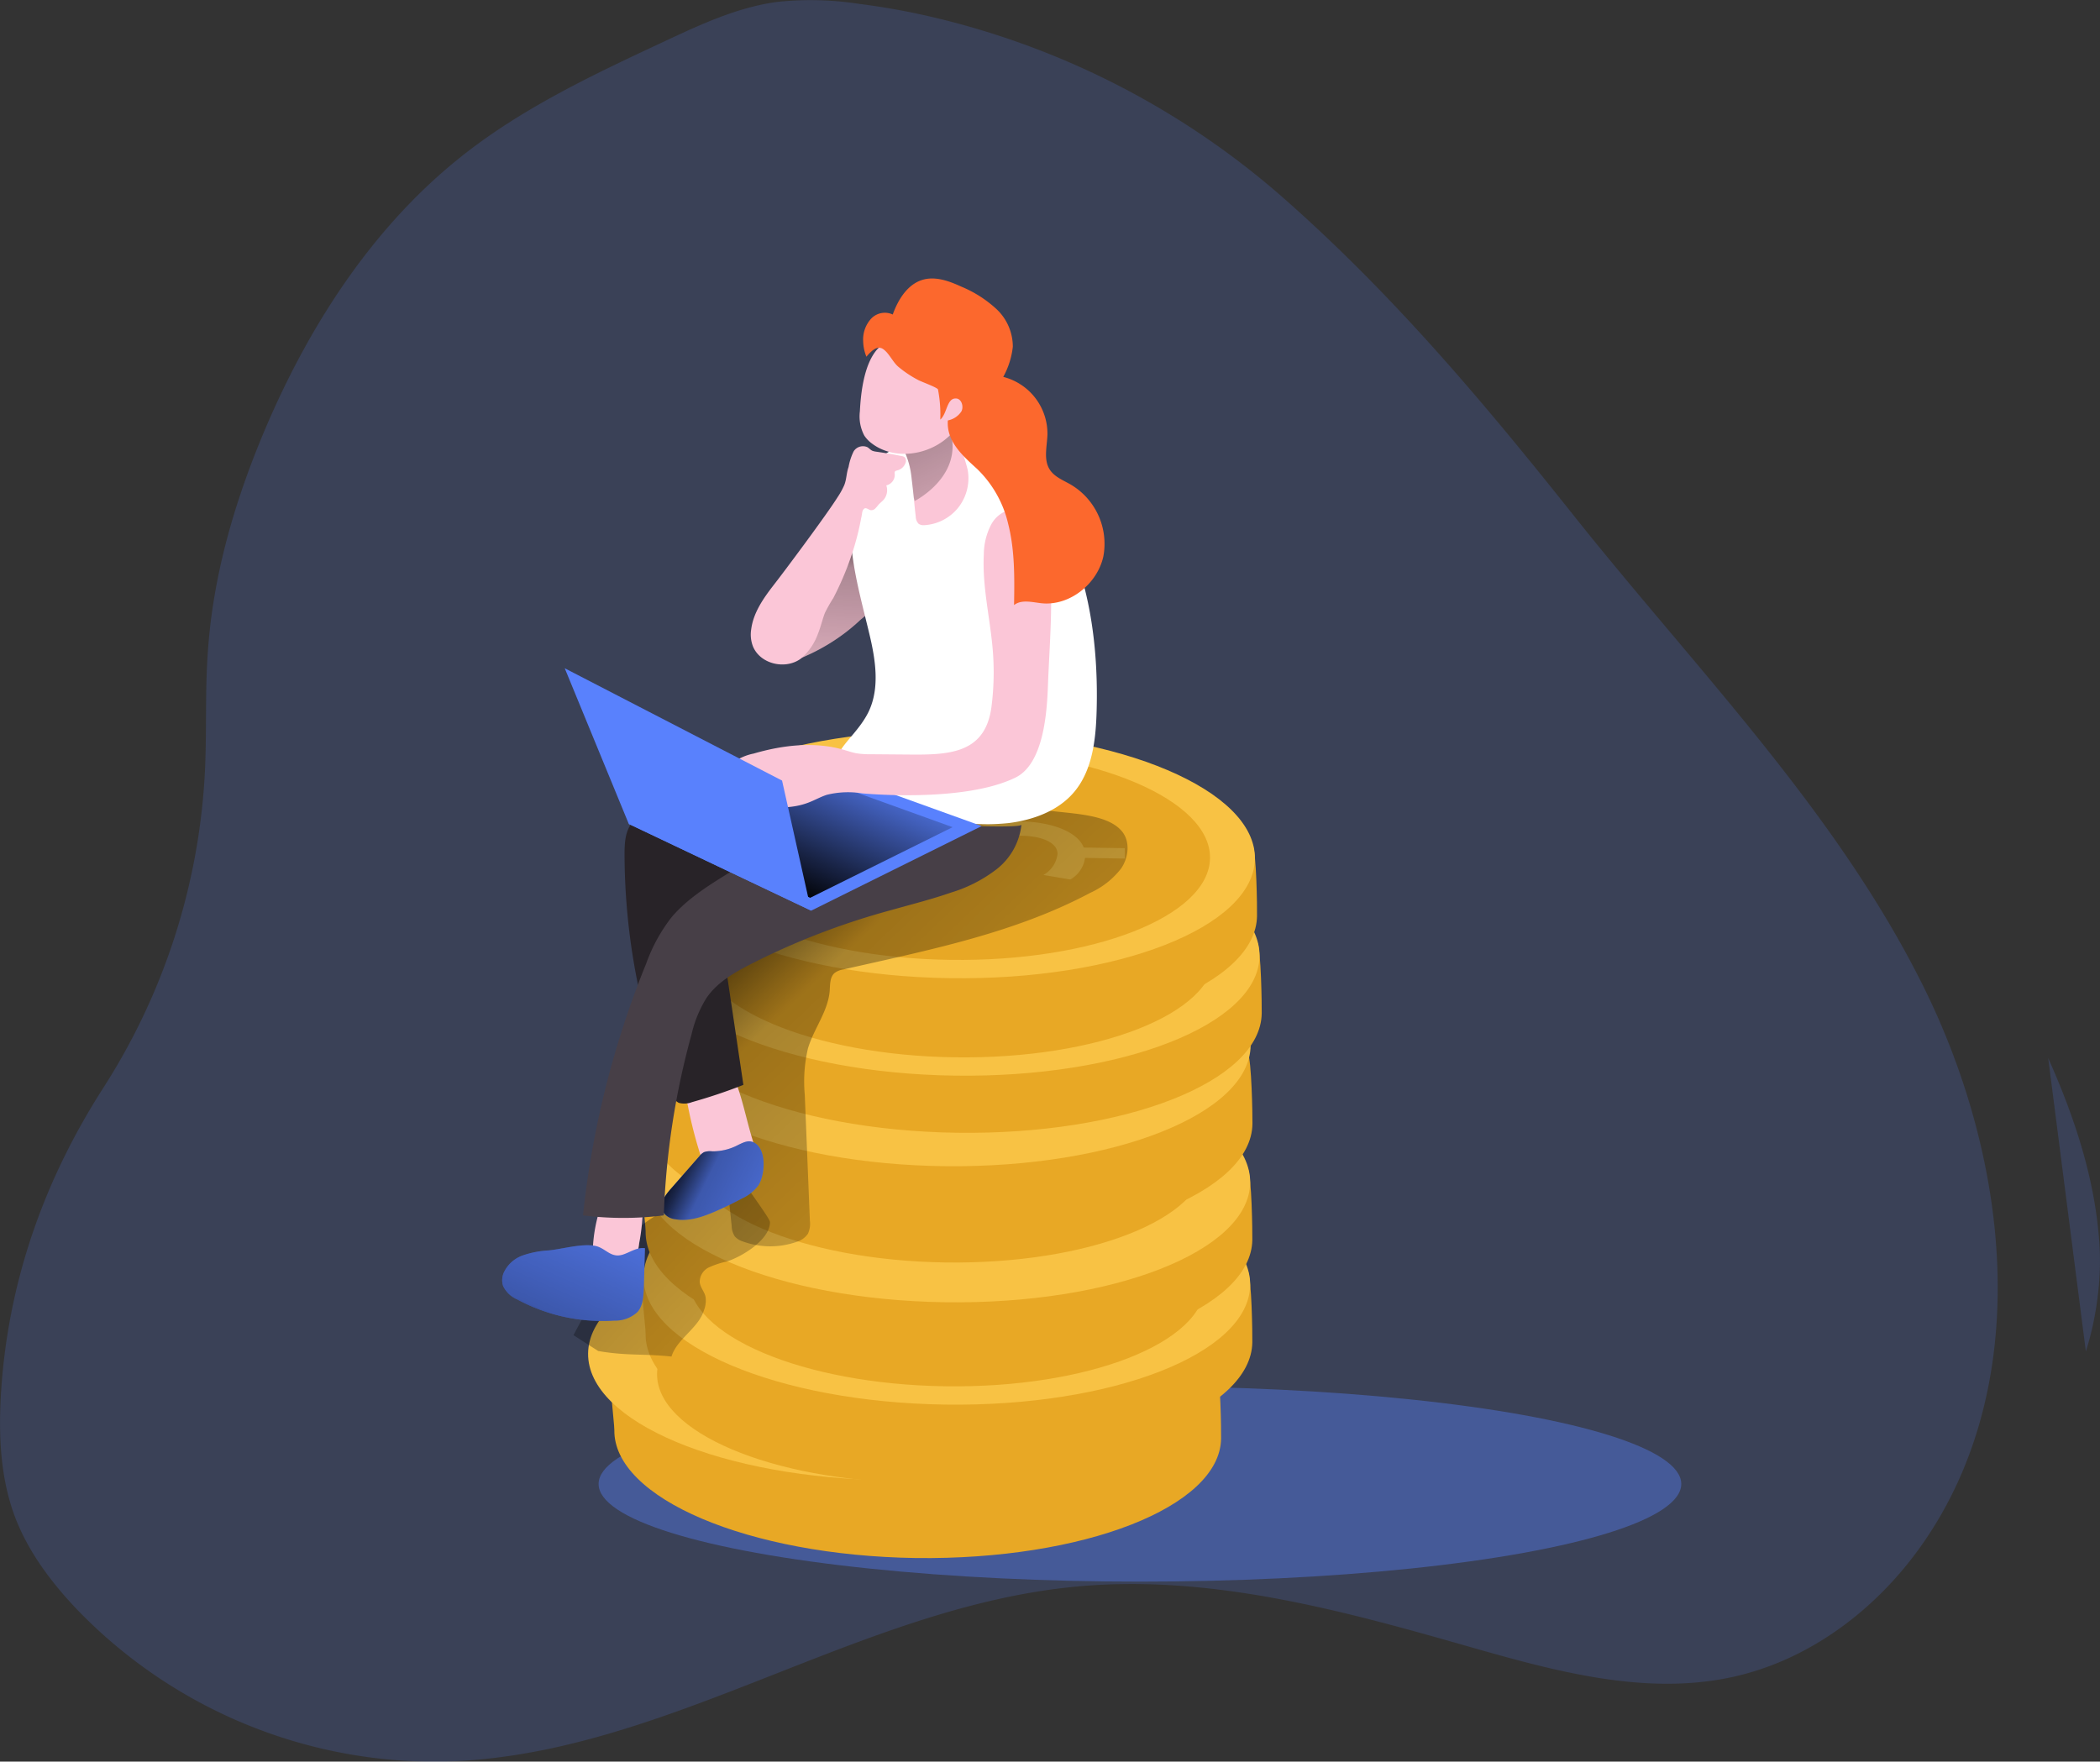 <svg id="Layer_1" data-name="Layer 1" xmlns="http://www.w3.org/2000/svg" xmlns:xlink="http://www.w3.org/1999/xlink" viewBox="0 0 357.83 300.22"><rect x="0" y="0" width="357.83" height="300.22" fill="#333333" stroke="none"/><defs><linearGradient id="linear-gradient" x1="160.01" y1="165.97" x2="249.68" y2="260.06" gradientUnits="userSpaceOnUse"><stop offset="0.01"/><stop offset="0.13" stop-opacity="0.69"/><stop offset="0.25" stop-opacity="0.32"/><stop offset="1" stop-opacity="0"/></linearGradient><linearGradient id="linear-gradient-2" x1="122.28" y1="215.75" x2="200.59" y2="288.15" xlink:href="#linear-gradient"/><linearGradient id="linear-gradient-3" x1="181.26" y1="114.61" x2="179.34" y2="153.23" xlink:href="#linear-gradient"/><linearGradient id="linear-gradient-4" x1="151.74" y1="225.03" x2="179.12" y2="238.62" xlink:href="#linear-gradient"/><linearGradient id="linear-gradient-5" x1="129.37" y1="261.06" x2="145.41" y2="224.98" xlink:href="#linear-gradient"/><linearGradient id="linear-gradient-6" x1="189.69" y1="91.57" x2="207.04" y2="129.45" xlink:href="#linear-gradient"/><linearGradient id="linear-gradient-7" x1="132.38" y1="151.61" x2="143.59" y2="126.54" gradientUnits="userSpaceOnUse"><stop offset="0"/><stop offset="1" stop-opacity="0"/></linearGradient></defs><title>2</title><path d="M386.92,207.93c4.69,10.52,8.15,21.21,8.77,32.28a47.36,47.36,0,0,1-.35,8.5,51.15,51.15,0,0,1-2,9.23" transform="translate(-37.92 -27.62)" fill="#5981fd" opacity="0.18" style="isolation:isolate"/><path d="M365.47,290.8c-7.69,11-19.06,19.66-32.14,22.58-15,3.34-30.47-.95-45.22-5.16C266.37,302,244,295.91,221.5,298c-37.45,3.43-70.64,29.08-108.23,29.85a84.72,84.72,0,0,1-62.51-26.23c-4.23-4.5-8-9.55-10.23-15.33-2.54-6.65-2.87-13.95-2.45-21.06,1.13-18.91,7.27-36.29,17.31-52l.24-.38a109.93,109.93,0,0,0,17.2-53.62c.35-6.94,0-13.91.53-20.84.93-13.21,4.79-26.09,10-38.25C91,82.37,101.93,65.68,117.14,53.81c10.32-8.06,22.3-13.68,34.17-19.22,6.09-2.85,12.3-5.73,19-6.64a53.7,53.7,0,0,1,14,.33q6,.76,11.81,2.09a138.52,138.52,0,0,1,61.1,31.53c18.3,16.21,33.58,34.36,48.76,53.46,20.76,26.11,44.68,50.28,59.56,80.14a126.66,126.66,0,0,1,7.21,17.68C381.19,239.37,381,268.64,365.47,290.8Z" transform="translate(-37.92 -27.62)" fill="#5981fd" opacity="0.18" style="isolation:isolate"/><ellipse cx="194.24" cy="252.91" rx="92.24" ry="16.64" fill="#5981fd" opacity="0.39"/><path d="M194,293.15c-28.54-.41-51.55-10.19-51.4-21.82,0-1.3-1-8.62-.41-9.78,4.5-9.79,27-11,52.4-10.58,25,.36,45.95,0,50.63,9.65.67,1.38.8,10.77.77,12.17C245.81,284.45,222.54,293.5,194,293.15Z" transform="translate(-37.92 -27.62)" fill="#e8a825"/><ellipse cx="189.83" cy="258.82" rx="21.09" ry="51.69" transform="translate(-108.8 418.43) rotate(-89.43)" fill="#f8c244"/><ellipse cx="193.92" cy="262.35" rx="17.97" ry="44.04" transform="translate(-109.1 424.88) rotate(-89.18)" fill="#e8a825"/><path d="M166.14,260.23l7.06.11a5.78,5.78,0,0,1,3.13-4.31l4.67.75a5.48,5.48,0,0,0-3.06,4.08c0,2,2.83,3.42,6.81,3.49a10.76,10.76,0,0,0,8.36-3.11,15,15,0,0,1,12.15-4.52c5.82,0,10.19,1.81,11.21,4.46l7.06.11v1.76l-6.76-.1a5.21,5.21,0,0,1-2.5,3.68l-4.61-.8a4.66,4.66,0,0,0,2.39-3.57c0-2.16-3.19-3.06-6-3.11a9.75,9.75,0,0,0-8,3.43c-3,2.89-6.64,4.31-12.93,4.31-5.52,0-10.77-1.7-11.83-4.68h-7.26Z" transform="translate(-37.92 -27.62)" fill="#f8c244"/><path d="M199.32,276.74c-28.55-.41-51.56-10.17-51.39-21.83,0-1.29-1-8.62-.41-9.78,4.5-9.78,27-10.93,52.4-10.58,25,.37,45.94,0,50.61,9.65.69,1.38.8,10.77.78,12.17C251.16,268,227.86,277.14,199.32,276.74Z" transform="translate(-37.92 -27.62)" fill="#e8a825"/><ellipse cx="199.26" cy="245.92" rx="21.09" ry="51.69" transform="translate(-87.41 414.01) rotate(-89.18)" fill="#f8c244"/><ellipse cx="199.26" cy="245.92" rx="17.97" ry="44.04" transform="translate(-87.41 414.01) rotate(-89.18)" fill="#e8a825"/><path d="M171.48,243.94h7.05a5.77,5.77,0,0,1,3.14-4.31l4.68.76a5.32,5.32,0,0,0-3.06,4.05c0,2,2.82,3.45,6.78,3.49a10.59,10.59,0,0,0,8.38-3.1,14.92,14.92,0,0,1,12.16-4.53c5.79,0,10.19,1.83,11.2,4.46l7.05.11v1.77l-6.79-.11a5,5,0,0,1-2.5,3.68l-4.59-.77a4.75,4.75,0,0,0,2.41-3.58c0-2.15-3.16-3.06-6-3.1a9.92,9.92,0,0,0-8,3.34c-3,2.88-6.63,4.31-12.93,4.31-5.53,0-10.77-1.73-11.82-4.68l-7.26-.11Z" transform="translate(-37.92 -27.62)" fill="#f8c244"/><path d="M199.32,259.28c-28.55-.41-51.56-10.17-51.39-21.82,0-1.29-1-8.62-.41-9.78,4.5-9.79,27-10.93,52.4-10.58,25,.36,45.94,0,50.61,9.65.69,1.38.8,10.77.78,12.17C251.16,250.58,227.86,259.69,199.32,259.28Z" transform="translate(-37.92 -27.62)" fill="#e8a825"/><ellipse cx="199.26" cy="228.47" rx="21.09" ry="51.69" transform="translate(-69.96 396.82) rotate(-89.18)" fill="#f8c244"/><ellipse cx="199.26" cy="224.81" rx="17.97" ry="44.04" transform="translate(-66.3 393.21) rotate(-89.18)" fill="#e8a825"/><path d="M171.48,226.36l7.05.11a5.72,5.72,0,0,1,3.14-4.31l4.68.73a5.38,5.38,0,0,0-3.06,4.08c0,2,2.82,3.44,6.78,3.49a10.6,10.6,0,0,0,8.38-3.11,14.91,14.91,0,0,1,12.16-4.52c5.79,0,10.19,1.83,11.2,4.46l7.05.11v1.76l-6.79-.1a5.05,5.05,0,0,1-2.5,3.68L215,232a4.71,4.71,0,0,0,2.41-3.57c0-2.16-3.16-3.06-6-3.11a9.87,9.87,0,0,0-8,3.43c-3,2.89-6.64,4.31-12.93,4.31-5.53,0-10.77-1.72-11.83-4.68l-7.26-.1Z" transform="translate(-37.92 -27.62)" fill="#f8c244"/><path d="M199.38,239.63c-28.55-.35-51.58-10.08-51.45-21.72,0-1.29-1-8.61-.43-9.78,4.48-9.79,27-11,52.37-10.69,25,.31,46-.1,50.66,9.54.67,1.38.82,10.77.8,12.17C251.18,230.81,227.93,239.91,199.38,239.63Z" transform="translate(-37.92 -27.62)" fill="#e8a825"/><ellipse cx="199.34" cy="205.3" rx="21.09" ry="51.69" transform="translate(-45.86 374.95) rotate(-89.43)" fill="#f8c244"/><path d="M169.54,208.27l7.06.11a5.78,5.78,0,0,1,3.13-4.31l4.67.76a5.45,5.45,0,0,0-3.06,4.07c0,2,2.83,3.42,6.81,3.49a10.78,10.78,0,0,0,8.36-3.1,15,15,0,0,1,12.15-4.53c5.82,0,10.19,1.81,11.21,4.46l7.06.11v1.76l-6.76-.1a5.21,5.21,0,0,1-2.5,3.68l-4.61-.8a4.66,4.66,0,0,0,2.39-3.57c0-2.16-3.19-3.06-6-3.1a9.71,9.71,0,0,0-8,3.42c-3,2.89-6.64,4.31-12.93,4.31-5.52,0-10.77-1.7-11.83-4.68h-7.26Z" transform="translate(-37.92 -27.62)" fill="#f8c244"/><path d="M200.92,220.67c-28.55-.41-51.56-10.17-51.38-21.83,0-1.29-1-8.61-.41-9.78,4.5-9.78,27-10.92,52.39-10.58,25,.37,45.94,0,50.62,9.66.68,1.37.79,10.77.77,12.17C252.76,212,229.47,221.08,200.92,220.67Z" transform="translate(-37.92 -27.62)" fill="#e8a825"/><ellipse cx="200.86" cy="189.85" rx="21.09" ry="51.69" transform="translate(-29.77 360.35) rotate(-89.18)" fill="#f8c244"/><ellipse cx="200.86" cy="189.85" rx="17.97" ry="44.04" transform="translate(-29.77 360.35) rotate(-89.18)" fill="#e8a825"/><path d="M174.88,192h7.05a5.77,5.77,0,0,1,3.14-4.31l4.68.76a5.32,5.32,0,0,0-3.06,4c0,2,2.82,3.45,6.78,3.49a10.59,10.59,0,0,0,8.38-3.1A14.92,14.92,0,0,1,214,188.34c5.79,0,10.19,1.83,11.2,4.46l7,.11v1.77l-6.79-.11a5,5,0,0,1-2.5,3.68l-4.59-.77a4.75,4.75,0,0,0,2.41-3.58c0-2.15-3.16-3.06-6-3.1a9.92,9.92,0,0,0-8,3.34c-3,2.89-6.63,4.31-12.93,4.31-5.53,0-10.77-1.73-11.82-4.68l-7.26-.11Z" transform="translate(-37.92 -27.62)" fill="#f8c244"/><path d="M200.12,204.06c-28.54-.41-51.55-10.17-51.38-21.83,0-1.29-1-8.62-.41-9.78,4.5-9.78,27-10.92,52.4-10.58,25,.37,45.93,0,50.61,9.65.69,1.38.8,10.78.77,12.18C252,195.35,228.67,204.47,200.12,204.06Z" transform="translate(-37.92 -27.62)" fill="#e8a825"/><ellipse cx="200.07" cy="173.25" rx="21.09" ry="51.69" transform="translate(-13.95 343.19) rotate(-89.18)" fill="#f8c244"/><ellipse cx="200.07" cy="173.25" rx="17.97" ry="44.04" transform="translate(-13.95 343.19) rotate(-89.18)" fill="#e8a825"/><path d="M172.29,171.14l7,.1a5.79,5.79,0,0,1,3.15-4.31l4.67.74a5.41,5.41,0,0,0-3.06,4.07c0,2,2.83,3.45,6.79,3.49a10.59,10.59,0,0,0,8.38-3.1,14.91,14.91,0,0,1,12.15-4.53c5.8,0,10.2,1.83,11.21,4.46l7,.11v1.77l-6.78-.11a5,5,0,0,1-2.5,3.68l-4.59-.77a4.77,4.77,0,0,0,2.41-3.58c0-2.15-3.17-3.06-6-3.1a9.84,9.84,0,0,0-8,3.42c-3,2.89-6.64,4.31-12.93,4.31-5.54,0-10.77-1.72-11.83-4.67L172.2,173Z" transform="translate(-37.92 -27.62)" fill="#f8c244"/><path d="M229.06,169.26c1.47,1.73,1.19,4.45-.08,6.34a13.92,13.92,0,0,1-5.28,4.18c-13,6.92-27.71,9.8-42.08,13.06a3.32,3.32,0,0,0-1.5.61c-.81.71-.75,2-.82,3-.27,3.53-2.72,6.49-3.72,9.89a24.92,24.92,0,0,0-.53,7.86l.87,21.45a4.11,4.11,0,0,1-.33,2.23,3.62,3.62,0,0,1-2,1.41,13.6,13.6,0,0,1-9.08-.09,3.06,3.06,0,0,1-1.38-.86,3.43,3.43,0,0,1-.54-1.81c-1.32-13.21-3.29-26.36-5.92-39.37a9.9,9.9,0,0,1-.17-4.83c.81-2.67,3.63-4.09,6.18-5.23L193,173.65a23,23,0,0,0,5.08-2.78c1.07-.85,2-1.88,3-2.77,3.78-3.21,8.61-3.88,13.27-2.72C218.55,166.41,226.16,165.84,229.06,169.26Z" transform="translate(-37.92 -27.62)" fill="url(#linear-gradient)"/><path d="M169.12,235.9c0,3.09-5,6-7.43,6.73a14.6,14.6,0,0,0-3,1,2.76,2.76,0,0,0-1.54,2.52c.1.91.84,1.64,1,2.53a4.61,4.61,0,0,1-.29,2.28c-.92,3-4.61,4.86-5.52,7.85-5.11-.52-7.42-.09-12.48-.94l-4.22-2.7c2.12-4,4.23-7.94,6.38-11.93a24.26,24.26,0,0,1,3-4.73,22.2,22.2,0,0,1,4.68-3.73A122.35,122.35,0,0,1,163.61,227C163,227.32,169.12,235.1,169.12,235.9Z" transform="translate(-37.92 -27.62)" fill="url(#linear-gradient-2)"/><path d="M175.19,139.43a3.14,3.14,0,0,1-1.86.35,24.08,24.08,0,0,1,1.71-8c1.05-2.22,2.76-4.06,4.18-6.07a40.42,40.42,0,0,1,2.43-3.36A6.94,6.94,0,0,1,185,120a.61.61,0,0,1,.63.08.64.64,0,0,1,.13.33l1.21,6.89a6.11,6.11,0,0,1-.05,3.34,9.52,9.52,0,0,1-2.32,2.55,32.43,32.43,0,0,1-5.82,4.39A33.26,33.26,0,0,1,175.19,139.43Z" transform="translate(-37.92 -27.62)" fill="#fbc6d7"/><path d="M175.19,139.43a3.14,3.14,0,0,1-1.86.35,24.08,24.08,0,0,1,1.71-8c1.05-2.22,2.76-4.06,4.18-6.07a40.42,40.42,0,0,1,2.43-3.36A6.94,6.94,0,0,1,185,120a.61.61,0,0,1,.63.08.64.64,0,0,1,.13.33l1.21,6.89a6.11,6.11,0,0,1-.05,3.34,9.52,9.52,0,0,1-2.32,2.55,32.43,32.43,0,0,1-5.82,4.39A33.26,33.26,0,0,1,175.19,139.43Z" transform="translate(-37.92 -27.62)" fill="url(#linear-gradient-3)"/><path d="M166.15,221.87c.52,1.7,1,3.7,0,5.13a4.25,4.25,0,0,1-1.86,1.34,5,5,0,0,1-5.32-.57,7,7,0,0,1-1.61-3.05A73.34,73.34,0,0,1,154.46,212a2.32,2.32,0,0,1,.06-1.2,2.06,2.06,0,0,1,1-.94c2.27-1.22,5.81-2.2,7.08.51C164.25,213.84,165,218.15,166.15,221.87Z" transform="translate(-37.92 -27.62)" fill="#fbc6d7"/><path d="M159.31,223.84a3.1,3.1,0,0,0-1.43.14,2.55,2.55,0,0,0-.8.7l-4.91,5.61c-.95,1.08-2,2.57-1.29,3.85a2.85,2.85,0,0,0,2.11,1.27c2.34.42,4.71-.42,6.9-1.37,1.51-.66,3-1.39,4.46-2.17a7.25,7.25,0,0,0,2.79-2.22c1.12-1.74,1.45-5.9-.55-7.2-1-.65-1.88-.18-2.84.27A9.32,9.32,0,0,1,159.31,223.84Z" transform="translate(-37.92 -27.62)" fill="#5981fd"/><path d="M138.92,240.94a2,2,0,0,0,.1.94,1.85,1.85,0,0,0,.72.72,6,6,0,0,0,3.16,1.08,3.67,3.67,0,0,0,3-1.36,6.25,6.25,0,0,0,.93-2.79,33.62,33.62,0,0,0,.61-6.48,1.16,1.16,0,0,0-.27-.85,1.21,1.21,0,0,0-.56-.23c-1.78-.37-5.29-1.31-6.19.89A25.76,25.76,0,0,0,138.92,240.94Z" transform="translate(-37.92 -27.62)" fill="#fbc6d7"/><path d="M131.44,240.72a16.32,16.32,0,0,0-4.45.86,5.61,5.61,0,0,0-3.26,3,3.21,3.21,0,0,0-.09,2.18,4.65,4.65,0,0,0,2.42,2.32,30.58,30.58,0,0,0,16.5,3.61,5.58,5.58,0,0,0,4-1.49c.93-1.07,1-2.63,1.06-4.06l.2-6.79c-1.28-.2-2.46.64-3.68,1.06-2.1.72-2.93-1-4.67-1.43C137.19,239.47,133.76,240.49,131.44,240.72Z" transform="translate(-37.92 -27.62)" fill="#5981fd"/><path d="M159.31,223.84a3.1,3.1,0,0,0-1.43.14,2.55,2.55,0,0,0-.8.7l-4.91,5.61c-.95,1.08-2,2.57-1.29,3.85a2.85,2.85,0,0,0,2.11,1.27c2.34.42,4.71-.42,6.9-1.37,1.51-.66,3-1.39,4.46-2.17a7.25,7.25,0,0,0,2.79-2.22c1.12-1.74,1.45-5.9-.55-7.2-1-.65-1.88-.18-2.84.27A9.32,9.32,0,0,1,159.31,223.84Z" transform="translate(-37.92 -27.62)" fill="url(#linear-gradient-4)"/><path d="M131.44,240.72a16.32,16.32,0,0,0-4.45.86,5.61,5.61,0,0,0-3.26,3,3.21,3.21,0,0,0-.09,2.18,4.65,4.65,0,0,0,2.42,2.32,30.58,30.58,0,0,0,16.5,3.61,5.58,5.58,0,0,0,4-1.49c.93-1.07,1-2.63,1.06-4.06l.2-6.79c-1.28-.2-2.46.64-3.68,1.06-2.1.72-2.93-1-4.67-1.43C137.19,239.47,133.76,240.49,131.44,240.72Z" transform="translate(-37.92 -27.62)" fill="url(#linear-gradient-5)"/><path d="M149.58,165.75a8,8,0,0,0-3.87,2c-1.26,1.42-1.37,3.52-1.37,5.43a112.16,112.16,0,0,0,7.52,40.11,3.7,3.7,0,0,0,1.69,2.27,3.54,3.54,0,0,0,2.29-.11,90.79,90.79,0,0,0,8.75-2.94l-3.88-26.07a3.71,3.71,0,0,1,.12-2.19A3.56,3.56,0,0,1,162,183a102.74,102.74,0,0,1,14-8.71c3.88-2,8.33-4.28,9.4-8.57a4.79,4.79,0,0,0-.77-4.26,6.7,6.7,0,0,0-2.14-1.45c-2.58-1.29-5.83-2.95-8.8-2.64-2.37.25-3.28,1.64-5.27,2.67C162.85,162.93,155.55,164,149.58,165.75Z" transform="translate(-37.92 -27.62)" fill="#282328"/><path d="M191.58,165.24a56,56,0,0,1-7-3.32c-8.57-4.79-1.55-7.15,1.31-12.93,2-4.09,1.21-9,.14-13.44-1.86-7.81-4.35-15.89-2.55-23.71a9.16,9.16,0,0,1,1.46-3.53,10.23,10.23,0,0,1,1.79-1.75,19.91,19.91,0,0,1,6.13-3.64c4.32-1.42,9.11-.38,13.17,1.69,15.95,8.12,19.35,28.66,18.72,45.07-.18,4.56-.86,9.39-3.76,12.87-2.72,3.27-7,4.81-11.17,5.34A37.51,37.51,0,0,1,191.58,165.24Z" transform="translate(-37.92 -27.62)" fill="#fff"/><path d="M201.21,114.12a8,8,0,0,1-5.75,3,1.55,1.55,0,0,1-1-.22,1.78,1.78,0,0,1-.5-1.21c-.1-.9-.23-2.06-.33-3.21s-.28-2.56-.4-3.54a14.12,14.12,0,0,0-2.86-7.17,6.84,6.84,0,0,0-1.13-1.23c-2.76-2.49,8.48-1.51,10-4.89,1.71,2.2,1.56,5.31,2.31,8a40,40,0,0,1,1.25,4A8.09,8.09,0,0,1,201.21,114.12Z" transform="translate(-37.92 -27.62)" fill="#fbc6d7"/><path d="M193.78,113l-.15-.53c-.15-1.28-.28-2.56-.4-3.54a14.12,14.12,0,0,0-2.86-7.17l-.08-.28s8.91-5.84,9.86,1S193.78,113,193.78,113Z" transform="translate(-37.92 -27.62)" fill="url(#linear-gradient-6)"/><path d="M184.44,97.71a7,7,0,0,0,.75,4.14,5.37,5.37,0,0,0,1.32,1.37c3.54,2.67,8.86,2.13,12.38-.63s5.34-7.35,5.53-11.84c.09-2.34-.28-4.85-1.85-6.56a7.26,7.26,0,0,0-6.69-1.86,17,17,0,0,0-8.48,4.82C185.16,89.67,184.6,94.51,184.44,97.71Z" transform="translate(-37.92 -27.62)" fill="#fbc6d7"/><path d="M152.36,183.93a28.36,28.36,0,0,0-4.3,7.82,157.93,157.93,0,0,0-10.8,43,54.7,54.7,0,0,0,13.77,0,133,133,0,0,1,4.73-30.86,20.32,20.32,0,0,1,2.49-6.11c2-3,5.38-4.73,8.59-6.35a124,124,0,0,1,23.09-8.75c3.36-.95,6.75-1.8,10-2.93a24.25,24.25,0,0,0,7.82-4,11.17,11.17,0,0,0,4.22-7.59c-.05.75-16.7-.07-18.25-.24-5.22-.56-11.38-3.6-16.54-1.46-4,1.68-7.73,5.18-11.36,7.6C161.36,177,155.92,179.73,152.36,183.93Z" transform="translate(-37.92 -27.62)" fill="#473f47"/><polygon points="138.22 155.2 167.28 140.78 133.64 128.66 107.14 140.42 138.22 155.2" fill="#5981fd"/><polygon points="138.05 153.01 162.32 140.97 134.23 130.85 112.1 140.67 138.05 153.01" fill="url(#linear-gradient-7)"/><path d="M216.48,121.07c.08.5.14,1,.19,1.5.79,7.39.08,14.67-.19,22-.17,4.56-.76,13.24-5.53,15.57-8.92,4.37-26.12,2.69-26.12,2.69a15.08,15.08,0,0,0-6,.24c-1.07.34-2.05.91-3.1,1.31-3.76,1.47-8,.73-11.92,0a5.08,5.08,0,0,1-1.94-.66c-1.54-1-1.47-3.53-.32-5a8.84,8.84,0,0,1,4.78-2.67c5-1.46,10.45-2.1,15.47-.61.66.19,1.32.42,2,.55a13.73,13.73,0,0,0,2.39.17l6.08.05c7,.07,13.55.1,14.6-8.2a46.14,46.14,0,0,0,.24-9.25c-.42-5.58-1.85-11.1-1.55-16.68a11.14,11.14,0,0,1,1.25-5.06,5.09,5.09,0,0,1,4.2-2.69,5.26,5.26,0,0,1,4.31,2.94A11.45,11.45,0,0,1,216.48,121.07Z" transform="translate(-37.92 -27.62)" fill="#fbc6d7"/><polygon points="96.23 113.89 133.26 133.03 138.22 155.2 107.14 140.42 96.23 113.89" fill="#5981fd"/><path d="M197.75,94a22.59,22.59,0,0,1,.39,5.13c1.18-1,1.09-3.67,2.66-3.6.94,0,1.38,1.35.94,2.2a3.56,3.56,0,0,1-2.31,1.54c-.27,3.61,2.6,6.09,5,8.28a19,19,0,0,1,5.28,9.36c1.14,4.48,1.08,9.18,1,13.83,1.28-1,3.09-.48,4.7-.31,4.75.49,9.49-3.27,10.52-8a11.73,11.73,0,0,0-5.6-12.25c-1.28-.73-2.76-1.3-3.55-2.55-1.08-1.71-.44-3.94-.38-6a10,10,0,0,0-7.53-9.78,13.75,13.75,0,0,0,1.63-5.13,8.79,8.79,0,0,0-2.8-6.44,20.23,20.23,0,0,0-6-3.82c-2.07-.95-4.39-1.8-6.58-1.15-2.57.77-4.17,3.37-5.08,5.91a3.21,3.21,0,0,0-3.71.74A5.26,5.26,0,0,0,185,85.78a7.41,7.41,0,0,0,.55,2.63c.85-1,1.87-2,2.89-1.27s1.63,2.23,2.57,3a18.64,18.64,0,0,0,3.3,2.21C194.72,92.61,197.68,93.66,197.75,94Z" transform="translate(-37.92 -27.62)" fill="#fc682d"/><path d="M184.87,114.82a.82.82,0,0,1,.38-.56c.35-.13.68.25,1.06.31a.94.94,0,0,0,.75-.29,6.42,6.42,0,0,0,.54-.63c.29-.32.65-.58.93-.91a2.51,2.51,0,0,0,.41-2.4,1.84,1.84,0,0,0,1.44-1.91.74.74,0,0,1,0-.39c.09-.18.31-.22.5-.27a2,2,0,0,0,1.33-1.24.92.92,0,0,0-.16-1,1.13,1.13,0,0,0-.51-.19c-1.45-.29-2.9-.54-4.36-.75a2.73,2.73,0,0,1-.64-.16c-.31-.15-.53-.43-.82-.6a1.87,1.87,0,0,0-2.34.71,9.89,9.89,0,0,0-.87,2.68c-.37,1-.33,2.12-.75,3.12a13.13,13.13,0,0,1-1.11,2c-1.87,3-9.27,12.91-10.91,15-1.75,2.26-3.46,4.71-3.82,7.54a5.62,5.62,0,0,0,.31,2.93c1.33,3.14,5.81,4,8.34,1.91a10.24,10.24,0,0,0,2.73-4.1c.48-1.17.74-2.4,1.19-3.57a27.51,27.51,0,0,1,1.43-2.52,51.37,51.37,0,0,0,3-7c.5-1.45.92-2.92,1.28-4.41.17-.75.33-1.5.47-2.26C184.75,115.64,184.77,115.19,184.87,114.82Z" transform="translate(-37.92 -27.62)" fill="#fbc6d7"/><path d="M178.29,101.54v-.11" transform="translate(-37.92 -27.62)" fill="none"/></svg>
